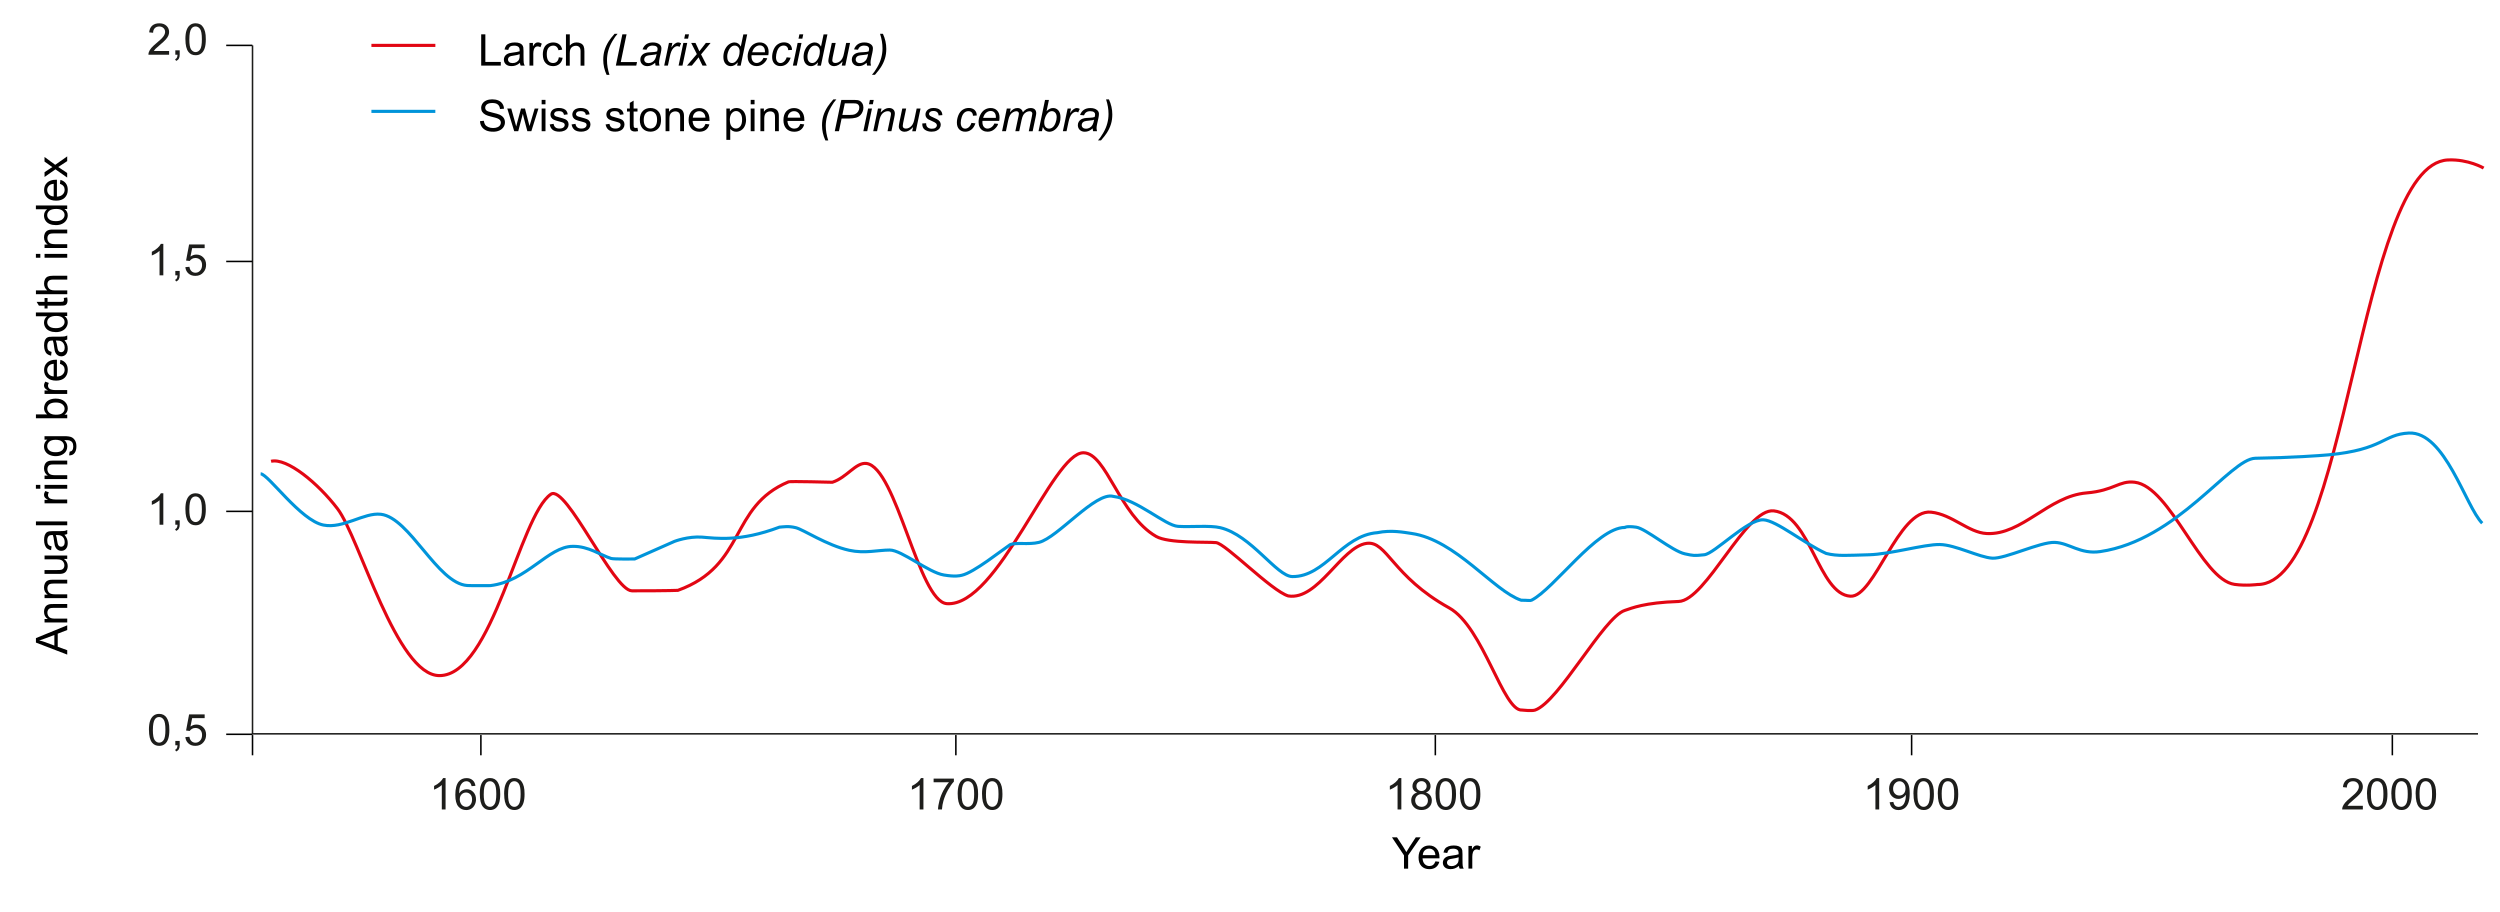 <?xml version="1.0" encoding="UTF-8"?>
<svg xmlns="http://www.w3.org/2000/svg" id="a" viewBox="0 0 800.25 291.87">
  <path d="m86.77,147.66c5.1-1.2,15.04,7.01,21.27,15.19,7.08,9.3,18.88,53.41,32.62,53.41,17.03,0,25.61-51.24,35.68-58.06,4.88-3.3,19.99,30.89,25.94,30.92,4.72.02,9.91-.04,12.06-.08.4,0,2.65-.07,2.65-.07,22.03-7.92,16.29-26.78,35.44-34.74.56-.23,14.01.14,14.01.14,4.64-1.51,7.54-6.43,10.89-6.02,9.61,1.17,16.71,44.25,25.76,44.88,16.41,1.14,33.8-48.46,43.75-48.3,7.36.12,11.48,20.01,23.24,26.78,3.93,2.26,16.1,1.7,19.17,1.98s17.67,15.4,23.12,17.07c9.57,1.5,16.96-15.68,25.07-16.83,6.53-.92,8.15,10.52,26.45,20.66,10.91,6.04,17.27,33.21,23.34,32.7,0,0,3.16.35,4.16,0,7.65-2.66,21.89-29.66,28.69-31.89,2.29-.75,6.26-2.51,17.23-2.87,8.85-.29,21.57-30.01,30.49-29,11.79,1.33,14.31,26.71,24.52,27.31,7.73.45,15.28-27.97,25.8-26.9,6.75.69,11.95,6.54,17.81,6.84,11.33.58,19.77-11.98,31.99-13,8.79-.73,10.4-4.02,15.39-3.42,11.52,1.38,21.29,31.22,31.99,32.7,3.74.52,7.29.04,7.29.04,28.83.11,32.4-134.64,61-135.9,6.52-.29,11.42,2.6,11.42,2.6" style="fill:none; stroke:#e20613; stroke-miterlimit:10;"></path>
  <path d="m83.43,151.66c2.5.17,12.77,14.96,20.1,16.41,6.38,1.26,12.97-4.09,18.39-3.45,9.25,1.09,18.08,22.13,27.64,22.8,1.29.09,7.44.03,7.44.03,11.7-1.41,18.5-12.56,26.37-12.56,5-.08,8.87,2.8,12.23,3.87.85.27,7.55.17,7.55.17l12.76-5.64s4.36-1.68,8.83-1.35c4.47.34,12.01,1.6,24.77-3.2,1.38-.08,2.76-.42,5.21.17s9.92,5.66,17.12,7.24c5,1.09,9.14-.08,12.97-.08s12.39,7.19,17.33,7.99c3.62.59,4.9.27,5.74.08,3.83-.84,12.76-7.99,15.42-9.76,1.81-.84,5.94.04,9.25-.76,5.95-1.43,18.18-16.32,23.82-14.72,7.66.93,16.59,9.34,20.73,9.59,4.15.25,10.24-.36,13.5.42,9.89,2.36,18.07,15.59,23.07,15.65,10.46.13,15.95-13.21,27.22-14.05,4.47-.93,8.53-.1,10.95.25,14.14,2.03,26.26,18.42,35.09,21.37,2.02,0,2.9.2,3.3,0,7.34-3.7,20.84-23.22,29.88-23.3,0,0,.53-.5,3.62-.08s11.55,7.67,15.63,8.54c2.76.59,2.87.63,6.17.29s13.82-11.44,18.93-11.19c4.19.21,13.18,7.66,20.1,10.77,3.72.93,6.91.59,13.72.42,6.8-.17,17.65-3.37,22.65-3.28,5,.08,12.65,4.12,16.8,4.37,4.15.25,15.31-5.22,19.99-5.05s8.16,3.88,14.57,2.94c24.77-3.62,41.56-29.75,49.65-29.87,11.27-.17,20.92-.86,23.39-1.09,17.76-1.68,17.42-6.56,25.73-6.98,11.59-.59,18.18,23.56,23.5,28.86" style="fill:none; stroke:#0094da; stroke-miterlimit:10;"></path>
  <polyline points="80.83 14.53 80.83 234.9 793.21 234.9" style="fill:none; stroke:#1d1d1b; stroke-miterlimit:10; stroke-width:.5px;"></polyline>
  <g>
    <path d="m142.65,259.12h-1.23v-7.84c-.3.28-.68.57-1.17.85s-.91.49-1.3.64v-1.19c.69-.32,1.29-.72,1.8-1.18s.88-.91,1.09-1.34h.79v10.06h.02Z" style="fill:#1d1d1b;"></path>
    <path d="m152.18,251.55l-1.22.1c-.11-.48-.26-.83-.46-1.05-.33-.35-.74-.53-1.23-.53-.39,0-.74.11-1.03.33-.39.28-.69.7-.92,1.24s-.34,1.31-.35,2.32c.3-.45.66-.79,1.09-1s.88-.33,1.35-.33c.82,0,1.52.3,2.1.91.58.6.86,1.38.86,2.34,0,.63-.14,1.21-.41,1.75-.27.54-.64.95-1.12,1.24s-1.01.43-1.61.43c-1.03,0-1.86-.38-2.51-1.13s-.97-2-.97-3.73c0-1.94.36-3.34,1.07-4.22.62-.77,1.47-1.15,2.52-1.15.79,0,1.43.22,1.94.66s.81,1.05.91,1.83h-.01Zm-5.02,4.31c0,.42.09.83.27,1.22s.43.68.76.89c.32.2.66.3,1.02.3.52,0,.97-.21,1.34-.63s.56-.99.56-1.71-.18-1.24-.55-1.64c-.37-.4-.83-.6-1.39-.6s-1.03.2-1.42.6c-.39.4-.58.92-.58,1.57h0Z" style="fill:#1d1d1b;"></path>
    <path d="m153.58,254.17c0-1.18.12-2.14.37-2.86.24-.72.61-1.28,1.09-1.67s1.09-.59,1.81-.59c.54,0,1.01.11,1.42.32.41.22.74.53,1,.94s.47.9.62,1.49c.15.58.23,1.38.23,2.37,0,1.18-.12,2.12-.36,2.85-.24.72-.6,1.28-1.08,1.68-.48.39-1.09.59-1.82.59-.97,0-1.73-.35-2.28-1.04-.66-.83-.99-2.19-.99-4.07h0Zm1.26,0c0,1.65.19,2.74.58,3.28s.86.82,1.43.82,1.04-.27,1.43-.82.58-1.64.58-3.28-.19-2.75-.58-3.29-.86-.81-1.44-.81-1.02.24-1.35.72c-.42.61-.64,1.74-.64,3.38h0Z" style="fill:#1d1d1b;"></path>
    <path d="m161.37,254.17c0-1.18.12-2.14.37-2.86.24-.72.61-1.28,1.09-1.67s1.09-.59,1.81-.59c.54,0,1.01.11,1.42.32.41.22.74.53,1,.94s.47.9.62,1.49c.15.58.23,1.38.23,2.37,0,1.18-.12,2.12-.36,2.85-.24.72-.6,1.28-1.08,1.68-.48.39-1.09.59-1.82.59-.97,0-1.73-.35-2.28-1.04-.66-.83-.99-2.19-.99-4.07h0Zm1.26,0c0,1.65.19,2.74.58,3.28s.86.82,1.43.82,1.04-.27,1.43-.82.58-1.64.58-3.28-.19-2.75-.58-3.29-.86-.81-1.44-.81-1.02.24-1.35.72c-.42.61-.64,1.74-.64,3.38h0Z" style="fill:#1d1d1b;"></path>
  </g>
  <g>
    <path d="m295.61,259.12h-1.23v-7.84c-.3.28-.68.57-1.17.85s-.91.49-1.3.64v-1.19c.69-.32,1.29-.72,1.8-1.18s.88-.91,1.09-1.34h.79v10.06h.02Z" style="fill:#1d1d1b;"></path>
    <path d="m298.85,250.41v-1.18h6.49v.96c-.64.68-1.27,1.58-1.9,2.71s-1.11,2.28-1.45,3.47c-.25.84-.4,1.76-.47,2.75h-1.26c.01-.79.17-1.74.46-2.86s.72-2.19,1.27-3.23,1.14-1.91,1.77-2.62h-4.91,0Z" style="fill:#1d1d1b;"></path>
    <path d="m306.55,254.17c0-1.18.12-2.14.37-2.86.24-.72.61-1.28,1.09-1.67s1.09-.59,1.81-.59c.54,0,1.01.11,1.42.32.41.22.74.53,1,.94s.47.9.62,1.49c.15.58.23,1.38.23,2.37,0,1.18-.12,2.12-.36,2.85-.24.72-.6,1.28-1.08,1.68-.48.39-1.09.59-1.82.59-.97,0-1.73-.35-2.28-1.04-.66-.83-.99-2.19-.99-4.07h-.01Zm1.26,0c0,1.65.19,2.74.58,3.28.39.54.86.82,1.43.82s1.04-.27,1.43-.82.58-1.64.58-3.28-.19-2.75-.58-3.29-.86-.81-1.44-.81-1.02.24-1.35.72c-.42.61-.64,1.74-.64,3.38h0Z" style="fill:#1d1d1b;"></path>
    <path d="m314.34,254.17c0-1.18.12-2.14.37-2.86.24-.72.61-1.28,1.09-1.67s1.09-.59,1.81-.59c.54,0,1.01.11,1.42.32.41.22.74.53,1,.94s.47.9.62,1.49c.15.58.23,1.38.23,2.37,0,1.18-.12,2.12-.36,2.85-.24.72-.6,1.28-1.08,1.68-.48.39-1.09.59-1.82.59-.97,0-1.73-.35-2.28-1.04-.66-.83-.99-2.19-.99-4.07h-.01Zm1.26,0c0,1.65.19,2.74.58,3.28.39.54.86.82,1.43.82s1.04-.27,1.43-.82.58-1.64.58-3.28-.19-2.75-.58-3.29-.86-.81-1.44-.81-1.02.24-1.35.72c-.42.61-.64,1.74-.64,3.38h0Z" style="fill:#1d1d1b;"></path>
  </g>
  <g>
    <path d="m448.59,259.12h-1.23v-7.84c-.3.28-.68.57-1.17.85-.48.28-.91.49-1.3.64v-1.19c.69-.32,1.29-.72,1.8-1.18s.88-.91,1.09-1.34h.79v10.06h.02Z" style="fill:#1d1d1b;"></path>
    <path d="m453.63,253.68c-.51-.19-.89-.45-1.13-.8s-.37-.76-.37-1.24c0-.73.26-1.34.79-1.84s1.22-.75,2.09-.75,1.58.25,2.11.76.8,1.13.8,1.86c0,.46-.12.87-.37,1.21-.24.34-.61.61-1.11.8.62.2,1.08.52,1.41.97.32.45.48.98.48,1.6,0,.86-.3,1.58-.91,2.16s-1.4.88-2.39.88-1.79-.29-2.39-.88c-.61-.59-.91-1.32-.91-2.19,0-.65.17-1.2.5-1.64s.8-.74,1.41-.9h0Zm-.64,2.54c0,.35.08.69.25,1.02s.41.58.74.76c.33.18.68.27,1.06.27.59,0,1.07-.19,1.46-.57s.57-.86.57-1.44-.2-1.08-.59-1.47c-.39-.39-.89-.58-1.48-.58s-1.06.19-1.44.57-.57.86-.57,1.44h0Zm.4-4.63c0,.47.15.86.46,1.16s.7.45,1.19.45.86-.15,1.17-.45c.3-.3.46-.67.46-1.1s-.16-.83-.47-1.14-.7-.46-1.17-.46-.86.15-1.17.45-.46.66-.46,1.08h0Z" style="fill:#1d1d1b;"></path>
    <path d="m459.52,254.17c0-1.18.12-2.14.37-2.86.24-.72.61-1.28,1.09-1.67s1.09-.59,1.82-.59c.54,0,1.01.11,1.42.32.41.22.74.53,1,.94s.47.9.62,1.49c.15.58.23,1.38.23,2.37,0,1.18-.12,2.12-.36,2.85-.24.72-.6,1.28-1.08,1.68-.48.39-1.09.59-1.82.59-.97,0-1.72-.35-2.28-1.04-.66-.83-.99-2.19-.99-4.07h-.02Zm1.26,0c0,1.65.19,2.74.58,3.28.38.54.86.82,1.42.82s1.04-.27,1.42-.82c.39-.55.58-1.64.58-3.28s-.19-2.75-.58-3.29c-.38-.54-.86-.81-1.44-.81s-1.02.24-1.35.72c-.42.61-.64,1.74-.64,3.38h.01Z" style="fill:#1d1d1b;"></path>
    <path d="m467.31,254.17c0-1.18.12-2.14.37-2.86.24-.72.61-1.28,1.09-1.67s1.09-.59,1.82-.59c.54,0,1.01.11,1.42.32.41.22.74.53,1,.94s.47.9.62,1.49c.15.58.23,1.38.23,2.37,0,1.18-.12,2.12-.36,2.85-.24.72-.6,1.28-1.08,1.68-.48.39-1.09.59-1.82.59-.97,0-1.72-.35-2.28-1.04-.66-.83-.99-2.19-.99-4.07h-.02Zm1.26,0c0,1.65.19,2.74.58,3.28.38.54.86.82,1.42.82s1.04-.27,1.42-.82c.39-.55.58-1.64.58-3.28s-.19-2.75-.58-3.29c-.38-.54-.86-.81-1.44-.81s-1.02.24-1.35.72c-.42.61-.64,1.74-.64,3.38h.01Z" style="fill:#1d1d1b;"></path>
  </g>
  <g>
    <path d="m601.55,259.12h-1.23v-7.84c-.3.28-.68.57-1.17.85-.48.28-.91.49-1.3.64v-1.19c.69-.32,1.29-.72,1.8-1.18s.88-.91,1.09-1.34h.79v10.06h.02Z" style="fill:#1d1d1b;"></path>
    <path d="m604.89,256.8l1.18-.11c.1.56.29.96.57,1.21s.64.38,1.09.38c.38,0,.71-.09.99-.26.29-.17.52-.4.7-.69s.33-.68.46-1.17.18-.99.18-1.5v-.25c-.25.39-.58.71-1.01.95-.43.24-.89.37-1.38.37-.83,0-1.53-.3-2.11-.9s-.86-1.39-.86-2.38.3-1.83.9-2.45c.6-.62,1.35-.93,2.25-.93.65,0,1.25.18,1.79.53s.95.85,1.23,1.5c.28.65.42,1.59.42,2.82s-.14,2.3-.42,3.06c-.28.76-.69,1.34-1.24,1.73-.55.4-1.19.59-1.93.59-.78,0-1.42-.22-1.92-.65s-.79-1.05-.9-1.83v-.02Zm5.05-4.42c0-.71-.19-1.27-.56-1.68-.38-.42-.83-.62-1.36-.62s-1.02.22-1.43.67-.61,1.03-.61,1.74c0,.64.19,1.16.58,1.56.38.4.86.6,1.42.6s1.04-.2,1.41-.6c.37-.4.55-.95.55-1.66h0Z" style="fill:#1d1d1b;"></path>
    <path d="m612.49,254.17c0-1.18.12-2.14.37-2.86.24-.72.61-1.28,1.09-1.67.48-.39,1.09-.59,1.82-.59.54,0,1.01.11,1.42.32.41.22.74.53,1,.94s.47.9.62,1.49c.15.58.23,1.38.23,2.37,0,1.18-.12,2.12-.36,2.85-.24.72-.6,1.28-1.08,1.68-.48.39-1.09.59-1.82.59-.97,0-1.72-.35-2.28-1.04-.66-.83-.99-2.19-.99-4.07h-.02Zm1.26,0c0,1.65.19,2.74.58,3.28.38.54.86.82,1.42.82s1.04-.27,1.42-.82c.39-.55.58-1.64.58-3.28s-.19-2.75-.58-3.29c-.38-.54-.86-.81-1.44-.81s-1.02.24-1.35.72c-.42.61-.64,1.74-.64,3.38h.01Z" style="fill:#1d1d1b;"></path>
    <path d="m620.28,254.17c0-1.18.12-2.14.37-2.86.24-.72.61-1.28,1.09-1.67.48-.39,1.09-.59,1.82-.59.54,0,1.01.11,1.42.32.41.22.74.53,1,.94s.47.9.62,1.49c.15.58.23,1.38.23,2.37,0,1.18-.12,2.12-.36,2.85-.24.72-.6,1.28-1.08,1.68-.48.39-1.09.59-1.82.59-.97,0-1.72-.35-2.28-1.04-.66-.83-.99-2.19-.99-4.07h-.02Zm1.26,0c0,1.65.19,2.74.58,3.28.38.54.86.82,1.42.82s1.04-.27,1.42-.82c.39-.55.58-1.64.58-3.28s-.19-2.75-.58-3.29c-.38-.54-.86-.81-1.44-.81s-1.02.24-1.35.72c-.42.61-.64,1.74-.64,3.38h.01Z" style="fill:#1d1d1b;"></path>
  </g>
  <g>
    <path d="m756.35,257.93v1.18h-6.62c0-.3.04-.58.14-.85.17-.45.44-.9.81-1.33.37-.44.91-.94,1.61-1.52,1.09-.89,1.83-1.6,2.21-2.12.38-.52.57-1.01.57-1.48s-.17-.9-.52-1.23c-.35-.34-.8-.5-1.36-.5-.59,0-1.07.18-1.42.53s-.54.85-.54,1.48l-1.26-.13c.09-.94.41-1.66.98-2.16s1.32-.74,2.28-.74,1.72.27,2.28.8.84,1.19.84,1.98c0,.4-.08.79-.25,1.18s-.44.79-.82,1.22c-.38.43-1.01,1.02-1.9,1.76-.74.62-1.21,1.04-1.42,1.26-.21.22-.38.44-.52.67h4.92-.01Z" style="fill:#1d1d1b;"></path>
    <path d="m757.67,254.17c0-1.18.12-2.14.37-2.86.24-.72.61-1.28,1.09-1.67.48-.39,1.09-.59,1.82-.59.54,0,1.01.11,1.42.32.41.22.74.53,1,.94s.47.9.62,1.49c.15.58.23,1.38.23,2.37,0,1.18-.12,2.12-.36,2.85-.24.72-.6,1.28-1.08,1.68-.48.39-1.09.59-1.82.59-.97,0-1.72-.35-2.28-1.04-.66-.83-.99-2.19-.99-4.07h-.02Zm1.26,0c0,1.65.19,2.74.58,3.28.38.54.86.82,1.42.82s1.04-.27,1.42-.82c.39-.55.58-1.64.58-3.28s-.19-2.75-.58-3.29c-.38-.54-.86-.81-1.44-.81s-1.02.24-1.35.72c-.42.61-.64,1.74-.64,3.38h.01Z" style="fill:#1d1d1b;"></path>
    <path d="m765.46,254.17c0-1.18.12-2.14.37-2.86.24-.72.61-1.28,1.09-1.67.48-.39,1.09-.59,1.82-.59.54,0,1.01.11,1.42.32.41.22.74.53,1,.94s.47.9.62,1.49c.15.58.23,1.38.23,2.37,0,1.18-.12,2.12-.36,2.85-.24.72-.6,1.28-1.08,1.68-.48.39-1.09.59-1.82.59-.97,0-1.72-.35-2.28-1.04-.66-.83-.99-2.19-.99-4.07h-.02Zm1.26,0c0,1.65.19,2.74.58,3.28.38.54.86.82,1.42.82s1.04-.27,1.42-.82c.39-.55.58-1.64.58-3.28s-.19-2.75-.58-3.29c-.38-.54-.86-.81-1.44-.81s-1.02.24-1.35.72c-.42.61-.64,1.74-.64,3.38h.01Z" style="fill:#1d1d1b;"></path>
    <path d="m773.24,254.17c0-1.18.12-2.14.37-2.86.24-.72.61-1.28,1.09-1.67.48-.39,1.09-.59,1.82-.59.54,0,1.01.11,1.42.32.41.22.74.53,1,.94s.47.9.62,1.49c.15.58.23,1.38.23,2.37,0,1.18-.12,2.12-.36,2.85-.24.72-.6,1.28-1.08,1.68-.48.39-1.09.59-1.82.59-.97,0-1.72-.35-2.28-1.04-.66-.83-.99-2.19-.99-4.07h-.02Zm1.26,0c0,1.65.19,2.74.58,3.28.38.54.86.82,1.42.82s1.04-.27,1.42-.82c.39-.55.58-1.64.58-3.28s-.19-2.75-.58-3.29c-.38-.54-.86-.81-1.44-.81s-1.02.24-1.35.72c-.42.61-.64,1.74-.64,3.38h.01Z" style="fill:#1d1d1b;"></path>
  </g>
  <path d="m118.89,35.65c53.65,0-33.18,0,20.46,0" style="fill:none; stroke:#0094da; stroke-miterlimit:10;"></path>
  <line x1="118.89" y1="14.53" x2="139.36" y2="14.53" style="fill:none; stroke:#e20613; stroke-miterlimit:10;"></line>
  <g>
    <path d="m54.13,16.33v1.18h-6.62c0-.3.04-.58.14-.85.17-.45.44-.9.81-1.33s.91-.94,1.61-1.52c1.09-.89,1.83-1.6,2.21-2.12s.57-1.02.57-1.48c0-.49-.17-.9-.52-1.23s-.8-.5-1.36-.5c-.59,0-1.07.18-1.42.53s-.54.85-.54,1.48l-1.26-.13c.09-.94.41-1.66.98-2.16s1.32-.74,2.28-.74,1.72.27,2.28.8c.56.53.84,1.19.84,1.98,0,.4-.08.8-.25,1.18s-.44.8-.82,1.22-1.01,1.02-1.9,1.76c-.74.62-1.21,1.04-1.42,1.26s-.38.44-.52.67h4.92,0Z" style="fill:#1d1d1b;"></path>
    <path d="m56.12,17.52v-1.4h1.4v1.4c0,.52-.09.93-.27,1.25s-.47.56-.87.73l-.34-.53c.26-.11.45-.28.57-.5s.19-.54.21-.95c0,0-.7,0-.7,0Z" style="fill:#1d1d1b;"></path>
    <path d="m59.34,12.57c0-1.19.12-2.14.37-2.86s.61-1.28,1.09-1.67,1.09-.59,1.81-.59c.54,0,1.01.11,1.42.32.41.21.74.53,1,.94s.47.9.62,1.49.23,1.38.23,2.37c0,1.18-.12,2.12-.36,2.85-.24.73-.6,1.28-1.08,1.67s-1.09.59-1.82.59c-.97,0-1.73-.35-2.28-1.04-.66-.83-.99-2.19-.99-4.07h-.01Zm1.26,0c0,1.65.19,2.74.58,3.28s.86.82,1.43.82,1.04-.27,1.43-.82.58-1.64.58-3.28-.19-2.75-.58-3.29-.86-.81-1.44-.81-1.02.24-1.35.72c-.42.61-.64,1.74-.64,3.38h-.01Z" style="fill:#1d1d1b;"></path>
  </g>
  <g>
    <path d="m52.3,88.13h-1.23v-7.84c-.3.28-.68.56-1.17.85s-.91.49-1.3.64v-1.19c.69-.32,1.29-.72,1.8-1.18s.88-.91,1.09-1.34h.79v10.06h.02Z" style="fill:#1d1d1b;"></path>
    <path d="m56.12,88.13v-1.4h1.4v1.4c0,.52-.09.93-.27,1.25s-.47.56-.87.73l-.34-.53c.26-.11.45-.28.57-.5s.19-.54.21-.95c0,0-.7,0-.7,0Z" style="fill:#1d1d1b;"></path>
    <path d="m59.34,85.51l1.29-.11c.1.63.32,1.1.67,1.42s.77.48,1.26.48c.59,0,1.09-.22,1.5-.67.41-.45.62-1.04.62-1.78s-.2-1.26-.59-1.66-.91-.61-1.55-.61c-.4,0-.75.09-1.07.27s-.57.41-.75.7l-1.16-.15.97-5.15h4.98v1.18h-4l-.54,2.69c.6-.42,1.23-.63,1.89-.63.88,0,1.61.3,2.21.91s.9,1.39.9,2.34-.26,1.69-.79,2.35c-.64.81-1.52,1.22-2.63,1.22-.91,0-1.66-.26-2.23-.77s-.91-1.19-.99-2.03h0Z" style="fill:#1d1d1b;"></path>
  </g>
  <g>
    <path d="m52.3,167.96h-1.23v-7.84c-.3.28-.68.57-1.17.85s-.91.49-1.3.64v-1.19c.69-.32,1.29-.72,1.8-1.18s.88-.91,1.09-1.34h.79v10.06h.02Z" style="fill:#1d1d1b;"></path>
    <path d="m56.12,167.96v-1.4h1.4v1.4c0,.51-.09.93-.27,1.25s-.47.56-.87.73l-.34-.53c.26-.11.45-.28.57-.5s.19-.54.21-.95h-.7Z" style="fill:#1d1d1b;"></path>
    <path d="m59.34,163.02c0-1.18.12-2.14.37-2.86.24-.72.61-1.28,1.09-1.67s1.09-.59,1.81-.59c.54,0,1.01.11,1.42.32.41.22.74.53,1,.94s.47.9.62,1.49c.15.58.23,1.38.23,2.37,0,1.18-.12,2.12-.36,2.85-.24.72-.6,1.28-1.08,1.68-.48.39-1.09.59-1.82.59-.97,0-1.73-.35-2.28-1.04-.66-.83-.99-2.19-.99-4.07h-.01Zm1.26-.01c0,1.65.19,2.74.58,3.28.39.54.86.82,1.43.82s1.04-.27,1.43-.82.58-1.64.58-3.28-.19-2.75-.58-3.29-.86-.81-1.44-.81-1.02.24-1.35.72c-.42.61-.64,1.74-.64,3.38h-.01Z" style="fill:#1d1d1b;"></path>
  </g>
  <g>
    <path d="m47.67,233.63c0-1.18.12-2.14.37-2.86.24-.72.61-1.28,1.09-1.67s1.09-.59,1.81-.59c.54,0,1.01.11,1.42.32.41.22.74.53,1,.94s.47.9.62,1.49c.15.58.23,1.38.23,2.37,0,1.18-.12,2.12-.36,2.85-.24.72-.6,1.28-1.08,1.68-.48.39-1.09.59-1.82.59-.97,0-1.73-.35-2.28-1.04-.66-.83-.99-2.19-.99-4.07h0Zm1.26-.01c0,1.65.19,2.74.58,3.28.39.54.86.82,1.43.82s1.04-.27,1.43-.82.58-1.64.58-3.28-.19-2.75-.58-3.29-.86-.81-1.44-.81-1.02.24-1.35.72c-.42.61-.64,1.74-.64,3.38h-.01Z" style="fill:#1d1d1b;"></path>
    <path d="m56.12,238.57v-1.4h1.4v1.4c0,.51-.09.93-.27,1.25s-.47.56-.87.73l-.34-.53c.26-.11.45-.28.57-.5s.19-.54.21-.95h-.7Z" style="fill:#1d1d1b;"></path>
    <path d="m59.34,235.95l1.29-.11c.1.63.32,1.1.67,1.42.35.32.77.48,1.26.48.59,0,1.09-.22,1.5-.67.41-.45.62-1.04.62-1.78s-.2-1.26-.59-1.66-.91-.61-1.55-.61c-.4,0-.75.09-1.07.27-.32.18-.57.41-.75.7l-1.16-.15.97-5.15h4.98v1.18h-4l-.54,2.69c.6-.42,1.23-.63,1.89-.63.88,0,1.61.3,2.21.91s.9,1.39.9,2.34-.26,1.69-.79,2.35c-.64.81-1.52,1.22-2.63,1.22-.91,0-1.66-.25-2.23-.77s-.91-1.19-.99-2.03h0Z" style="fill:#1d1d1b;"></path>
  </g>
  <line x1="80.78" y1="14.53" x2="72.41" y2="14.53" style="fill:none; stroke:#000; stroke-width:.5px;"></line>
  <line x1="80.78" y1="83.69" x2="72.41" y2="83.69" style="fill:none; stroke:#000; stroke-width:.5px;"></line>
  <line x1="80.78" y1="163.69" x2="72.41" y2="163.69" style="fill:none; stroke:#000; stroke-width:.5px;"></line>
  <line x1="80.78" y1="235.05" x2="72.41" y2="235.05" style="fill:none; stroke:#000; stroke-width:.5px;"></line>
  <line x1="153.93" y1="235.29" x2="153.93" y2="241.77" style="fill:none; stroke:#000; stroke-width:.5px;"></line>
  <line x1="80.83" y1="235.29" x2="80.83" y2="241.77" style="fill:none; stroke:#000; stroke-width:.5px;"></line>
  <line x1="305.97" y1="235.29" x2="305.97" y2="241.77" style="fill:none; stroke:#000; stroke-width:.5px;"></line>
  <line x1="459.45" y1="235.29" x2="459.45" y2="241.77" style="fill:none; stroke:#000; stroke-width:.5px;"></line>
  <line x1="611.91" y1="235.29" x2="611.91" y2="241.77" style="fill:none; stroke:#000; stroke-width:.5px;"></line>
  <line x1="765.79" y1="235.29" x2="765.79" y2="241.77" style="fill:none; stroke:#000; stroke-width:.5px;"></line>
  <g>
    <path d="m154.03,21v-10.02h1.33v8.84h4.94v1.18h-6.26Z"></path>
    <path d="m166.45,20.1c-.46.39-.89.66-1.32.82s-.87.24-1.36.24c-.8,0-1.41-.19-1.84-.58s-.64-.89-.64-1.49c0-.36.08-.68.24-.97s.37-.53.64-.71.56-.31.89-.4c.24-.06.61-.13,1.09-.18.99-.12,1.73-.26,2.19-.42,0-.17,0-.28,0-.32,0-.5-.12-.85-.35-1.06-.31-.28-.78-.42-1.4-.42-.58,0-1.01.1-1.28.3s-.48.56-.61,1.08l-1.2-.16c.11-.52.29-.93.54-1.25s.61-.56,1.09-.73,1.02-.26,1.65-.26,1.12.07,1.51.22.67.33.85.55.31.5.38.84c.04.21.06.59.06,1.13v1.64c0,1.14.03,1.87.08,2.17s.16.59.31.87h-1.29c-.13-.26-.21-.55-.25-.9Zm-.1-2.75c-.45.18-1.12.34-2.01.46-.51.07-.86.15-1.07.25s-.37.22-.49.4-.17.37-.17.58c0,.33.12.6.37.82s.61.33,1.09.33.9-.1,1.26-.31.64-.49.81-.85c.13-.28.2-.69.2-1.23v-.45Z"></path>
    <path d="m169.48,21v-7.26h1.11v1.1c.28-.52.54-.85.78-1.02s.5-.25.79-.25c.41,0,.84.13,1.26.4l-.42,1.14c-.3-.18-.6-.27-.9-.27-.27,0-.51.08-.72.24s-.37.39-.46.67c-.14.44-.21.92-.21,1.44v3.8h-1.23Z"></path>
    <path d="m178.89,18.34l1.21.16c-.13.83-.47,1.49-1.02,1.96s-1.21.71-2.01.71c-.99,0-1.79-.32-2.4-.97s-.91-1.58-.91-2.79c0-.78.13-1.47.39-2.06s.66-1.03,1.19-1.32,1.11-.44,1.73-.44c.79,0,1.43.2,1.93.6s.82.96.96,1.7l-1.2.18c-.11-.49-.32-.85-.6-1.1s-.64-.37-1.05-.37c-.62,0-1.12.22-1.51.67s-.58,1.15-.58,2.11.19,1.68.56,2.13.86.66,1.46.66c.48,0,.89-.15,1.21-.44s.53-.75.62-1.37Z"></path>
    <path d="m181.16,21v-10.02h1.23v3.6c.57-.67,1.3-1,2.17-1,.54,0,1,.11,1.4.32s.68.5.85.88.26.92.26,1.63v4.6h-1.23v-4.6c0-.62-.13-1.06-.4-1.34s-.64-.42-1.13-.42c-.36,0-.71.09-1.03.28s-.55.45-.69.77-.21.77-.21,1.34v3.97h-1.23Z"></path>
    <path d="m194.17,23.95c-.72-1.57-1.07-3.18-1.07-4.83,0-1.1.14-2.13.43-3.08s.73-1.89,1.32-2.82c.39-.62,1.02-1.42,1.88-2.41h.96c-.53.57-1.1,1.37-1.69,2.41s-1.03,2.05-1.3,3.05-.4,2-.4,3.01c0,1.5.26,3.06.79,4.68h-.92Z"></path>
    <path d="m197.13,21l2.09-10.02h1.34l-1.85,8.89h5.2l-.24,1.13h-6.54Z"></path>
    <path d="m209.72,20.1c-.43.37-.84.64-1.24.81s-.82.26-1.27.26c-.67,0-1.21-.2-1.62-.59s-.62-.9-.62-1.51c0-.41.09-.76.28-1.08s.43-.56.73-.75.68-.32,1.12-.41c.28-.05.81-.1,1.58-.13s1.33-.11,1.67-.25c.1-.34.14-.62.14-.84,0-.29-.1-.51-.31-.68-.29-.23-.71-.34-1.26-.34-.52,0-.94.12-1.27.35s-.57.56-.72.98l-1.25-.11c.26-.72.66-1.27,1.21-1.65s1.25-.57,2.1-.57c.9,0,1.61.21,2.13.64.4.32.6.73.6,1.24,0,.39-.06.84-.17,1.35l-.4,1.8c-.13.57-.19,1.04-.19,1.4,0,.23.05.56.15.98h-1.25c-.07-.24-.12-.54-.14-.9Zm.46-2.78c-.17.07-.36.12-.56.16s-.53.08-.99.12c-.72.06-1.23.14-1.52.24s-.52.25-.67.47-.23.45-.23.71c0,.35.12.63.36.85s.58.33,1.02.33c.41,0,.8-.11,1.18-.32s.68-.52.9-.91.39-.94.51-1.65Z"></path>
    <path d="m212.61,21l1.52-7.26h1.09l-.31,1.48c.37-.56.74-.98,1.1-1.24s.72-.4,1.1-.4c.25,0,.55.09.91.27l-.51,1.15c-.21-.15-.45-.23-.7-.23-.43,0-.88.24-1.33.72s-.81,1.35-1.07,2.6l-.62,2.91h-1.18Z"></path>
    <path d="m217.22,21l1.52-7.26h1.24l-1.52,7.26h-1.24Zm1.8-8.62l.29-1.4h1.23l-.29,1.4h-1.23Z"></path>
    <path d="m219.9,21l3.16-3.68-1.81-3.58h1.37l.62,1.29c.23.48.43.95.62,1.39l2.09-2.68h1.51l-3.05,3.67,1.83,3.59h-1.37l-.72-1.48c-.16-.31-.33-.7-.53-1.17l-2.16,2.65h-1.55Z"></path>
    <path d="m236.17,19.95c-.71.81-1.44,1.22-2.21,1.22-.69,0-1.26-.25-1.72-.76-.46-.51-.69-1.25-.69-2.21,0-.88.18-1.69.54-2.42.36-.73.82-1.28,1.36-1.64.54-.36,1.09-.55,1.64-.55.9,0,1.58.44,2.04,1.31l.82-3.9h1.23l-2.09,10.02h-1.14l.22-1.05Zm-3.39-1.99c0,.51.05.9.15,1.2s.27.53.51.73.53.29.87.29c.56,0,1.07-.29,1.52-.88.61-.77.92-1.73.92-2.87,0-.57-.15-1.02-.45-1.35s-.68-.49-1.13-.49c-.3,0-.57.07-.81.2-.24.13-.49.36-.72.67-.24.32-.44.72-.61,1.21s-.25.92-.25,1.29Z"></path>
    <path d="m244.39,18.53l1.2.12c-.17.6-.57,1.16-1.19,1.7-.62.54-1.36.81-2.22.81-.54,0-1.03-.12-1.48-.37-.45-.25-.79-.61-1.03-1.08-.23-.47-.35-1.01-.35-1.62,0-.79.18-1.56.55-2.31.37-.75.84-1.3,1.42-1.66s1.21-.54,1.89-.54c.87,0,1.56.27,2.07.81.52.54.78,1.27.78,2.2,0,.36-.03.72-.1,1.09h-5.35c-.02.14-.03.27-.03.38,0,.68.16,1.2.47,1.56.31.36.69.54,1.15.54.42,0,.84-.14,1.25-.42s.73-.68.96-1.2Zm-3.6-1.8h4.07c0-.13,0-.22,0-.27,0-.62-.16-1.09-.46-1.43s-.71-.5-1.2-.5c-.53,0-1.01.18-1.45.55-.44.36-.76.91-.97,1.65Z"></path>
    <path d="m251.85,18.35l1.24.13c-.31.91-.75,1.58-1.32,2.02-.57.44-1.22.66-1.95.66-.79,0-1.43-.26-1.92-.77-.49-.51-.74-1.22-.74-2.14,0-.79.16-1.57.47-2.34s.76-1.35,1.35-1.75c.59-.4,1.25-.6,2.01-.6s1.4.22,1.85.66.68,1.02.68,1.75l-1.22.08c0-.46-.14-.82-.4-1.08-.26-.26-.61-.39-1.04-.39-.5,0-.93.16-1.29.47s-.65.79-.86,1.43c-.21.64-.31,1.26-.31,1.85s.14,1.08.41,1.39.61.46,1.01.46.79-.15,1.15-.46c.37-.31.65-.77.86-1.39Z"></path>
    <path d="m253.8,21l1.52-7.26h1.24l-1.52,7.26h-1.24Zm1.8-8.62l.29-1.4h1.23l-.29,1.4h-1.23Z"></path>
    <path d="m261.85,19.95c-.71.81-1.44,1.22-2.21,1.22-.69,0-1.26-.25-1.72-.76-.46-.51-.69-1.25-.69-2.21,0-.88.18-1.69.54-2.42.36-.73.82-1.28,1.36-1.64.54-.36,1.09-.55,1.64-.55.9,0,1.58.44,2.04,1.31l.82-3.9h1.23l-2.09,10.02h-1.14l.22-1.05Zm-3.39-1.99c0,.51.05.9.15,1.2s.27.53.51.73.53.29.87.29c.56,0,1.07-.29,1.52-.88.61-.77.92-1.73.92-2.87,0-.57-.15-1.02-.45-1.35s-.68-.49-1.13-.49c-.3,0-.57.07-.81.2-.24.13-.49.36-.72.67-.24.32-.44.72-.61,1.21s-.25.92-.25,1.29Z"></path>
    <path d="m269.7,19.69c-.87.98-1.76,1.48-2.67,1.48-.56,0-1.01-.16-1.36-.48-.34-.32-.52-.71-.52-1.18,0-.31.08-.83.23-1.57l.88-4.19h1.24l-.97,4.64c-.08.39-.12.69-.12.9,0,.27.08.49.25.64.17.15.41.23.74.23.35,0,.68-.08,1.01-.25.33-.17.62-.4.86-.68.24-.29.43-.63.58-1.02.1-.25.22-.69.35-1.32l.66-3.14h1.24l-1.52,7.26h-1.14l.27-1.31Z"></path>
    <path d="m277.42,20.1c-.43.37-.84.64-1.24.81s-.82.26-1.27.26c-.67,0-1.21-.2-1.62-.59s-.62-.9-.62-1.51c0-.41.09-.76.28-1.08.18-.31.43-.56.73-.75s.68-.32,1.12-.41c.28-.05.81-.1,1.58-.13.78-.03,1.33-.11,1.67-.25.1-.34.14-.62.14-.84,0-.29-.1-.51-.31-.68-.29-.23-.71-.34-1.26-.34-.52,0-.94.12-1.27.35-.33.23-.57.56-.72.98l-1.25-.11c.25-.72.66-1.27,1.21-1.65.55-.38,1.25-.57,2.1-.57.9,0,1.61.21,2.13.64.4.32.6.73.6,1.24,0,.39-.06.84-.17,1.35l-.4,1.8c-.13.57-.19,1.04-.19,1.4,0,.23.05.56.15.98h-1.25c-.07-.24-.12-.54-.14-.9Zm.46-2.78c-.17.07-.36.12-.56.16-.2.04-.53.08-.99.12-.72.06-1.23.14-1.52.24s-.52.25-.67.47-.23.45-.23.71c0,.35.12.63.36.85.24.22.58.33,1.02.33.41,0,.8-.11,1.18-.32s.68-.52.9-.91.39-.94.51-1.65Z"></path>
    <path d="m282.62,10.81c.72,1.57,1.08,3.18,1.08,4.83,0,1.11-.14,2.14-.43,3.08-.29.95-.73,1.89-1.32,2.82-.4.62-1.02,1.42-1.88,2.41h-.96c.53-.57,1.09-1.38,1.69-2.41s1.03-2.05,1.29-3.05c.27-1,.4-2,.4-3.01,0-1.5-.26-3.06-.79-4.67h.92Z"></path>
    <path d="m153.63,38.78l1.25-.11c.06.5.2.91.41,1.23s.55.58,1.01.78.97.3,1.54.3c.51,0,.95-.08,1.34-.23s.68-.36.86-.62.28-.55.28-.86-.09-.59-.27-.82-.48-.43-.9-.59c-.27-.1-.86-.27-1.78-.49s-1.57-.43-1.93-.63c-.48-.25-.83-.56-1.07-.93s-.35-.79-.35-1.25c0-.51.14-.98.43-1.42s.71-.77,1.26-1,1.16-.34,1.84-.34c.74,0,1.4.12,1.97.36s1,.59,1.31,1.06.47.99.49,1.58l-1.27.1c-.07-.63-.3-1.11-.69-1.44s-.98-.49-1.75-.49-1.39.15-1.75.44-.55.65-.55,1.06c0,.36.13.66.39.89.26.23.92.47,2,.71s1.82.46,2.22.64c.58.27,1.01.61,1.29,1.02s.42.89.42,1.43-.15,1.04-.46,1.51-.74.84-1.32,1.1-1.22.39-1.93.39c-.91,0-1.67-.13-2.28-.4s-1.09-.66-1.44-1.19-.53-1.13-.55-1.8Z"></path>
    <path d="m164.6,42l-2.22-7.26h1.27l1.16,4.19.43,1.56c.02-.08.14-.58.38-1.5l1.16-4.25h1.26l1.09,4.21.36,1.39.42-1.4,1.24-4.2h1.2l-2.27,7.26h-1.28l-1.16-4.35-.28-1.24-1.47,5.58h-1.29Z"></path>
    <path d="m173.38,33.39v-1.42h1.23v1.42h-1.23Zm0,8.61v-7.26h1.23v7.26h-1.23Z"></path>
    <path d="m175.99,39.83l1.22-.19c.07.49.26.86.57,1.12s.75.39,1.31.39.98-.12,1.26-.35.41-.5.41-.81c0-.28-.12-.5-.36-.66-.17-.11-.59-.25-1.26-.42-.9-.23-1.53-.42-1.88-.59s-.61-.4-.79-.69-.27-.62-.27-.97c0-.32.07-.62.22-.9s.35-.5.6-.69c.19-.14.45-.26.78-.36s.68-.15,1.06-.15c.57,0,1.07.08,1.5.25s.75.39.95.67.35.66.42,1.12l-1.2.16c-.05-.37-.21-.67-.48-.88s-.63-.31-1.11-.31c-.56,0-.97.09-1.21.28s-.36.41-.36.66c0,.16.05.3.15.43.1.13.26.24.47.33.12.05.49.15,1.09.31.87.23,1.48.42,1.82.57s.61.36.81.65.29.63.29,1.05-.12.8-.36,1.16-.58.64-1.04.84-.96.3-1.53.3c-.94,0-1.66-.2-2.16-.59s-.81-.97-.95-1.74Z"></path>
    <path d="m182.99,39.83l1.22-.19c.07.49.26.86.57,1.12s.75.39,1.31.39.98-.12,1.26-.35.41-.5.41-.81c0-.28-.12-.5-.36-.66-.17-.11-.59-.25-1.26-.42-.9-.23-1.53-.42-1.88-.59s-.61-.4-.79-.69-.27-.62-.27-.97c0-.32.07-.62.22-.9s.35-.5.6-.69c.19-.14.45-.26.78-.36s.68-.15,1.06-.15c.57,0,1.07.08,1.5.25s.75.39.95.67.35.66.42,1.12l-1.2.16c-.05-.37-.21-.67-.48-.88s-.63-.31-1.11-.31c-.56,0-.97.09-1.21.28s-.36.41-.36.66c0,.16.05.3.15.43.1.13.26.24.47.33.12.05.49.15,1.09.31.87.23,1.48.42,1.82.57s.61.36.81.65.29.63.29,1.05-.12.8-.36,1.16-.58.64-1.04.84-.96.3-1.53.3c-.94,0-1.66-.2-2.16-.59s-.81-.97-.95-1.74Z"></path>
    <path d="m193.88,39.83l1.22-.19c.07.49.26.86.57,1.12s.75.39,1.31.39.98-.12,1.26-.35.41-.5.41-.81c0-.28-.12-.5-.36-.66-.17-.11-.59-.25-1.26-.42-.9-.23-1.53-.42-1.88-.59s-.61-.4-.79-.69-.27-.62-.27-.97c0-.32.07-.62.22-.9s.35-.5.6-.69c.19-.14.45-.26.78-.36s.68-.15,1.06-.15c.57,0,1.07.08,1.5.25s.75.39.95.67.35.66.42,1.12l-1.2.16c-.05-.37-.21-.67-.48-.88s-.63-.31-1.11-.31c-.56,0-.97.09-1.21.28s-.36.41-.36.66c0,.16.05.3.15.43.1.13.26.24.47.33.12.05.49.15,1.09.31.87.23,1.48.42,1.82.57s.61.36.81.65.29.63.29,1.05-.12.8-.36,1.16-.58.64-1.04.84-.96.3-1.53.3c-.94,0-1.66-.2-2.16-.59s-.81-.97-.95-1.74Z"></path>
    <path d="m204.06,40.9l.18,1.09c-.35.07-.66.11-.93.11-.45,0-.79-.07-1.04-.21s-.42-.33-.52-.56-.15-.71-.15-1.45v-4.18h-.9v-.96h.9v-1.8l1.22-.74v2.54h1.24v.96h-1.24v4.25c0,.35.02.58.06.68s.11.18.21.24.24.09.42.09c.14,0,.32-.02.54-.05Z"></path>
    <path d="m204.8,38.37c0-1.34.37-2.34,1.12-2.99.62-.54,1.39-.81,2.28-.81,1,0,1.81.33,2.45.98s.95,1.56.95,2.71c0,.93-.14,1.67-.42,2.2s-.69.95-1.22,1.25-1.12.44-1.75.44c-1.02,0-1.84-.33-2.46-.98s-.94-1.59-.94-2.82Zm1.26,0c0,.93.2,1.63.61,2.09s.92.69,1.53.69,1.12-.23,1.52-.7.61-1.17.61-2.13c0-.9-.2-1.58-.61-2.04s-.92-.69-1.52-.69-1.13.23-1.53.69-.61,1.16-.61,2.08Z"></path>
    <path d="m213.05,42v-7.26h1.11v1.03c.53-.8,1.3-1.2,2.31-1.2.44,0,.84.08,1.21.24s.64.36.82.62.31.56.38.91c.05.23.07.63.07,1.2v4.46h-1.23v-4.42c0-.5-.05-.88-.14-1.12s-.27-.45-.51-.59-.53-.22-.86-.22c-.52,0-.98.17-1.36.5s-.57.96-.57,1.89v3.96h-1.23Z"></path>
    <path d="m225.8,39.66l1.27.16c-.2.74-.57,1.32-1.11,1.73s-1.24.62-2.08.62c-1.06,0-1.9-.33-2.53-.98-.62-.65-.93-1.57-.93-2.75s.31-2.17.94-2.84,1.44-1.01,2.45-1.01,1.76.33,2.38.99.92,1.59.92,2.79c0,.07,0,.18,0,.33h-5.41c.05.8.27,1.41.68,1.83s.91.64,1.52.64c.45,0,.84-.12,1.16-.36s.57-.62.76-1.13Zm-4.04-1.99h4.05c-.05-.61-.21-1.07-.46-1.37-.39-.47-.9-.71-1.52-.71-.57,0-1.04.19-1.42.57-.39.38-.6.88-.64,1.52Z"></path>
    <path d="m232.51,44.78v-10.04h1.12v.94c.26-.37.56-.65.9-.83s.74-.28,1.21-.28c.62,0,1.17.16,1.64.48s.83.77,1.07,1.35.36,1.22.36,1.91c0,.74-.13,1.41-.4,2.01-.27.59-.65,1.05-1.16,1.37-.51.32-1.04.48-1.6.48-.41,0-.78-.09-1.1-.26-.33-.17-.59-.39-.8-.66v3.53h-1.23Zm1.11-6.37c0,.93.19,1.62.57,2.07s.84.67,1.37.67,1.02-.23,1.4-.69c.39-.46.58-1.18.58-2.15s-.19-1.62-.57-2.08c-.38-.46-.83-.69-1.36-.69s-.99.25-1.39.73c-.4.49-.61,1.2-.61,2.14Z"></path>
    <path d="m240.3,33.39v-1.42h1.23v1.42h-1.23Zm0,8.61v-7.26h1.23v7.26h-1.23Z"></path>
    <path d="m243.41,42v-7.26h1.11v1.03c.53-.8,1.3-1.2,2.31-1.2.44,0,.84.08,1.21.24.37.16.64.36.82.62s.31.56.38.91c.05.23.07.63.07,1.2v4.46h-1.23v-4.42c0-.5-.05-.88-.14-1.12s-.27-.45-.51-.59c-.24-.15-.53-.22-.86-.22-.52,0-.98.17-1.36.5-.38.33-.57.96-.57,1.89v3.96h-1.23Z"></path>
    <path d="m256.16,39.66l1.27.16c-.2.74-.57,1.32-1.11,1.73s-1.24.62-2.08.62c-1.06,0-1.9-.33-2.53-.98-.62-.65-.93-1.57-.93-2.75s.31-2.17.94-2.84,1.44-1.01,2.45-1.01,1.76.33,2.38.99.92,1.59.92,2.79c0,.07,0,.18,0,.33h-5.41c.05.8.27,1.41.68,1.83s.91.64,1.52.64c.45,0,.84-.12,1.16-.36s.57-.62.76-1.13Zm-4.04-1.99h4.05c-.05-.61-.21-1.07-.46-1.37-.39-.47-.9-.71-1.52-.71-.57,0-1.04.19-1.42.57-.39.38-.6.88-.64,1.52Z"></path>
    <path d="m264.2,44.95c-.72-1.57-1.07-3.18-1.07-4.83,0-1.1.14-2.13.43-3.08.29-.95.73-1.89,1.32-2.82.39-.62,1.02-1.42,1.88-2.41h.96c-.53.57-1.1,1.37-1.69,2.41-.6,1.03-1.03,2.05-1.3,3.05s-.4,2-.4,3.01c0,1.5.26,3.06.79,4.68h-.92Z"></path>
    <path d="m267.21,42l2.1-10.02h4.18c.72,0,1.27.08,1.63.25.36.17.66.45.9.85s.36.86.36,1.36c0,.41-.08.84-.25,1.26s-.38.78-.64,1.06c-.26.28-.52.49-.78.63s-.55.25-.85.31c-.64.15-1.29.23-1.95.23h-2.51l-.85,4.07h-1.34Zm2.43-5.2h2.21c.86,0,1.49-.09,1.89-.28s.72-.47.96-.84.36-.78.36-1.2c0-.33-.06-.6-.19-.8s-.31-.36-.54-.46-.68-.15-1.34-.15h-2.57l-.78,3.73Z"></path>
    <path d="m276.36,42l1.52-7.26h1.24l-1.52,7.26h-1.24Zm1.8-8.62l.29-1.4h1.23l-.29,1.4h-1.23Z"></path>
    <path d="m279.52,42l1.52-7.26h1.12l-.27,1.26c.49-.5.94-.86,1.37-1.09s.86-.34,1.3-.34c.59,0,1.05.16,1.38.48.34.32.5.75.5,1.28,0,.27-.06.69-.18,1.27l-.92,4.4h-1.24l.96-4.6c.1-.45.14-.78.14-.99,0-.24-.08-.44-.25-.59-.17-.15-.41-.23-.72-.23-.63,0-1.2.23-1.69.68-.49.46-.86,1.24-1.09,2.34l-.7,3.38h-1.24Z"></path>
    <path d="m292.26,40.69c-.87.98-1.76,1.48-2.67,1.48-.56,0-1.01-.16-1.36-.48-.34-.32-.52-.71-.52-1.18,0-.31.08-.83.23-1.57l.88-4.19h1.24l-.97,4.64c-.08.39-.12.69-.12.9,0,.27.08.49.25.64.17.15.41.23.74.23.35,0,.68-.08,1.01-.25.33-.17.62-.4.86-.68.24-.29.43-.63.58-1.02.1-.25.22-.69.35-1.32l.66-3.14h1.24l-1.52,7.26h-1.14l.27-1.31Z"></path>
    <path d="m295.21,39.52l1.24-.08c0,.36.05.66.16.91s.31.46.61.62c.29.16.64.24,1.03.24.55,0,.96-.11,1.23-.33s.41-.48.41-.77c0-.21-.08-.42-.25-.61-.17-.19-.58-.43-1.23-.71-.65-.28-1.07-.48-1.25-.59-.31-.19-.54-.41-.69-.66s-.23-.54-.23-.87c0-.57.23-1.07.68-1.48s1.09-.62,1.91-.62c.91,0,1.61.21,2.08.63.48.42.72.98.74,1.66l-1.21.08c-.02-.44-.17-.78-.46-1.04s-.7-.38-1.24-.38c-.43,0-.76.1-1,.29s-.36.41-.36.64.1.43.31.6c.14.12.49.3,1.06.55.95.41,1.54.73,1.79.97.39.38.59.84.59,1.38,0,.36-.11.71-.33,1.06-.22.35-.56.62-1.01.83-.45.21-.99.31-1.6.31-.84,0-1.55-.21-2.14-.62s-.87-1.09-.83-2.02Z"></path>
    <path d="m310.99,39.35l1.24.13c-.31.91-.75,1.58-1.32,2.02-.57.44-1.22.66-1.95.66-.79,0-1.43-.26-1.92-.77-.49-.51-.74-1.22-.74-2.14,0-.79.16-1.57.47-2.34s.76-1.35,1.35-1.75c.59-.4,1.25-.6,2.01-.6s1.4.22,1.85.66.68,1.02.68,1.75l-1.22.08c0-.46-.14-.82-.4-1.08-.26-.26-.61-.39-1.04-.39-.5,0-.93.16-1.29.47s-.65.79-.86,1.43c-.21.64-.31,1.26-.31,1.85s.14,1.08.41,1.39.61.46,1.01.46.79-.15,1.15-.46c.37-.31.65-.77.86-1.39Z"></path>
    <path d="m318.31,39.53l1.2.12c-.17.6-.57,1.16-1.19,1.7-.62.54-1.36.81-2.22.81-.54,0-1.03-.12-1.48-.37-.45-.25-.79-.61-1.03-1.08-.23-.47-.35-1.01-.35-1.62,0-.79.18-1.56.55-2.31.37-.75.84-1.3,1.42-1.66s1.21-.54,1.89-.54c.87,0,1.56.27,2.07.81.52.54.78,1.27.78,2.2,0,.36-.03.72-.1,1.09h-5.35c-.02.14-.03.27-.03.38,0,.68.16,1.2.47,1.56.31.36.69.54,1.15.54.42,0,.84-.14,1.25-.42s.73-.68.96-1.2Zm-3.6-1.8h4.07c0-.13,0-.22,0-.27,0-.62-.16-1.09-.46-1.43s-.71-.5-1.2-.5c-.53,0-1.01.18-1.45.55-.44.36-.76.91-.97,1.65Z"></path>
    <path d="m320.76,42l1.52-7.26h1.24l-.25,1.2c.46-.52.87-.87,1.23-1.07.36-.2.76-.29,1.18-.29.45,0,.83.12,1.13.36.3.24.5.57.6,1,.37-.46.76-.8,1.17-1.02.41-.23.84-.34,1.29-.34.61,0,1.06.14,1.36.43.3.29.46.69.46,1.21,0,.22-.05.59-.16,1.11l-.98,4.68h-1.24l1-4.8c.09-.39.13-.67.13-.84,0-.24-.08-.42-.23-.56s-.36-.21-.64-.21c-.37,0-.75.11-1.13.33s-.68.52-.89.88c-.21.36-.4.92-.56,1.67l-.74,3.52h-1.24l1.03-4.9c.07-.33.11-.57.11-.71,0-.24-.07-.43-.22-.57-.15-.15-.34-.22-.58-.22-.35,0-.72.11-1.1.33-.38.22-.7.53-.94.93s-.44.97-.59,1.71l-.72,3.43h-1.24Z"></path>
    <path d="m332.43,42l2.09-10.02h1.24l-.75,3.58c.39-.36.75-.61,1.07-.76s.65-.22,1-.22c.68,0,1.25.25,1.7.76.45.51.68,1.24.68,2.21,0,.64-.09,1.23-.27,1.76s-.41.98-.68,1.34-.55.65-.83.87-.58.38-.88.49-.59.16-.87.16c-.48,0-.9-.13-1.26-.38s-.65-.64-.85-1.16l-.29,1.37h-1.09Zm1.83-2.98v.23c0,.62.14,1.09.44,1.42s.67.49,1.11.49.83-.15,1.19-.45c.36-.3.66-.78.89-1.42s.35-1.23.35-1.78c0-.61-.15-1.08-.44-1.42-.29-.34-.66-.51-1.09-.51s-.86.17-1.23.52-.69.87-.94,1.59c-.19.53-.28.98-.28,1.34Z"></path>
    <path d="m340.22,42l1.52-7.26h1.09l-.31,1.48c.37-.56.74-.98,1.1-1.24.36-.27.72-.4,1.1-.4.25,0,.55.09.91.27l-.51,1.15c-.21-.15-.45-.23-.7-.23-.43,0-.88.24-1.33.72s-.81,1.35-1.07,2.6l-.62,2.91h-1.18Z"></path>
    <path d="m349.77,41.1c-.43.37-.84.64-1.24.81s-.82.26-1.27.26c-.67,0-1.21-.2-1.62-.59s-.62-.9-.62-1.51c0-.41.09-.76.28-1.08.18-.31.43-.56.73-.75s.68-.32,1.12-.41c.28-.05.81-.1,1.58-.13.78-.03,1.33-.11,1.67-.25.1-.34.14-.62.14-.84,0-.29-.1-.51-.31-.68-.29-.23-.71-.34-1.26-.34-.52,0-.94.12-1.27.35-.33.23-.57.56-.72.98l-1.25-.11c.25-.72.66-1.27,1.21-1.65.55-.38,1.25-.57,2.1-.57.9,0,1.61.21,2.13.64.4.32.6.73.6,1.24,0,.39-.06.84-.17,1.35l-.4,1.8c-.13.57-.19,1.04-.19,1.4,0,.23.05.56.15.98h-1.25c-.07-.24-.12-.54-.14-.9Zm.46-2.78c-.17.07-.36.12-.56.16-.2.04-.53.08-.99.12-.72.06-1.23.14-1.52.24s-.52.25-.67.47-.23.45-.23.71c0,.35.12.63.36.85.24.22.58.33,1.02.33.41,0,.8-.11,1.18-.32s.68-.52.9-.91.39-.94.51-1.65Z"></path>
    <path d="m354.97,31.81c.72,1.57,1.08,3.18,1.08,4.83,0,1.11-.14,2.14-.43,3.08-.29.95-.73,1.89-1.32,2.82-.4.62-1.02,1.42-1.88,2.41h-.96c.53-.57,1.09-1.38,1.69-2.41s1.03-2.05,1.29-3.05c.27-1,.4-2,.4-3.01,0-1.5-.26-3.06-.79-4.67h.92Z"></path>
  </g>
  <g>
    <path d="m449.42,278.05v-4.25l-3.86-5.78h1.61l1.98,3.02c.36.57.7,1.13,1.02,1.7.3-.52.67-1.11,1.09-1.77l1.94-2.95h1.54l-4,5.78v4.25h-1.33Z"></path>
    <path d="m459.46,275.71l1.27.16c-.2.74-.57,1.32-1.11,1.73s-1.24.62-2.08.62c-1.06,0-1.9-.33-2.53-.98-.62-.65-.93-1.57-.93-2.75s.31-2.17.94-2.84,1.44-1.01,2.45-1.01,1.76.33,2.38.99.92,1.59.92,2.79c0,.07,0,.18,0,.33h-5.41c.05.8.27,1.41.68,1.83s.91.64,1.52.64c.45,0,.84-.12,1.16-.36s.57-.62.76-1.13Zm-4.04-1.99h4.05c-.05-.61-.21-1.07-.46-1.37-.39-.47-.9-.71-1.52-.71-.57,0-1.04.19-1.42.57-.39.38-.6.88-.64,1.52Z"></path>
    <path d="m467.02,277.15c-.46.39-.89.66-1.32.82-.42.16-.87.24-1.36.24-.8,0-1.41-.2-1.84-.58-.43-.39-.64-.89-.64-1.49,0-.36.08-.68.24-.97.16-.29.37-.53.64-.71.26-.18.56-.31.88-.4.24-.06.61-.12,1.09-.18.99-.12,1.72-.26,2.19-.42,0-.17,0-.28,0-.32,0-.5-.12-.85-.35-1.06-.31-.28-.78-.42-1.4-.42-.58,0-1.01.1-1.28.3-.28.2-.48.56-.61,1.08l-1.2-.16c.11-.51.29-.93.54-1.25.25-.32.61-.56,1.09-.73.47-.17,1.02-.26,1.65-.26s1.12.07,1.51.22.67.33.85.55c.18.22.31.5.38.84.04.21.06.59.06,1.13v1.64c0,1.14.03,1.87.08,2.17.05.3.16.59.31.87h-1.29c-.13-.25-.21-.55-.25-.9Zm-.1-2.75c-.45.18-1.12.34-2.01.46-.51.07-.86.16-1.07.25s-.37.22-.49.4c-.11.18-.17.37-.17.58,0,.33.12.6.37.82.25.22.61.33,1.09.33s.9-.1,1.26-.31c.37-.21.64-.49.81-.85.13-.28.2-.69.2-1.23v-.45Z"></path>
    <path d="m470.05,278.05v-7.26h1.11v1.1c.28-.51.54-.85.78-1.02.24-.16.5-.25.79-.25.42,0,.84.13,1.26.4l-.42,1.14c-.3-.18-.6-.27-.9-.27-.27,0-.51.08-.72.24-.21.16-.37.39-.46.67-.14.44-.21.92-.21,1.44v3.8h-1.23Z"></path>
  </g>
  <g>
    <path d="m21.52,209.54l-10.02-3.85v-1.43l10.02-4.1v1.51l-3.04,1.17v4.19l3.04,1.1v1.41Zm-4.12-2.89v-3.4l-2.78,1.05c-.84.32-1.54.56-2.08.71.64.13,1.28.31,1.91.54l2.94,1.1Z"></path>
    <path d="m21.52,199.25h-7.26v-1.11h1.03c-.8-.53-1.2-1.3-1.2-2.31,0-.44.08-.84.24-1.21s.36-.64.62-.82c.26-.18.56-.31.91-.38.23-.05.63-.07,1.2-.07h4.46v1.23h-4.42c-.5,0-.88.05-1.12.14-.25.1-.45.27-.59.51-.15.24-.22.53-.22.86,0,.52.17.98.5,1.36.33.38.96.57,1.89.57h3.96v1.23Z"></path>
    <path d="m21.52,191.47h-7.26v-1.11h1.03c-.8-.53-1.2-1.3-1.2-2.31,0-.44.08-.84.24-1.21s.36-.64.62-.82c.26-.18.56-.31.91-.38.23-.04.63-.07,1.2-.07h4.46v1.23h-4.42c-.5,0-.88.05-1.12.14-.25.1-.45.27-.59.51-.15.24-.22.53-.22.86,0,.52.17.98.5,1.36.33.38.96.57,1.89.57h3.96v1.23Z"></path>
    <path d="m21.52,178.92h-1.07c.82.57,1.23,1.33,1.23,2.3,0,.43-.08.83-.25,1.2s-.37.65-.62.83c-.25.18-.55.31-.91.38-.24.05-.62.07-1.15.07h-4.5v-1.23h4.03c.64,0,1.08-.02,1.3-.07.32-.08.58-.24.76-.49.18-.25.28-.56.28-.93s-.09-.72-.28-1.04c-.19-.32-.45-.55-.77-.69-.33-.13-.8-.2-1.42-.2h-3.89v-1.23h7.26v1.1Z"></path>
    <path d="m20.62,171.16c.39.46.66.89.82,1.32.16.42.24.87.24,1.36,0,.8-.19,1.41-.58,1.84-.39.43-.89.64-1.49.64-.36,0-.68-.08-.97-.24s-.53-.37-.71-.64-.31-.56-.4-.89c-.06-.24-.12-.61-.18-1.09-.12-.99-.26-1.72-.42-2.19-.17,0-.28,0-.32,0-.5,0-.85.12-1.06.35-.28.31-.42.78-.42,1.4,0,.58.1,1.01.3,1.28.2.28.56.48,1.08.61l-.16,1.2c-.51-.11-.93-.29-1.25-.54-.32-.25-.56-.61-.73-1.09-.17-.47-.26-1.02-.26-1.65s.07-1.12.22-1.51c.15-.39.33-.67.55-.86.22-.18.5-.31.84-.38.21-.04.59-.06,1.13-.06h1.64c1.14,0,1.87-.03,2.17-.08.3-.05.59-.16.87-.31v1.29c-.25.13-.55.21-.9.25Zm-2.75.1c.18.45.34,1.12.46,2.01.07.51.16.86.25,1.07.09.21.22.37.4.49.17.11.37.17.58.17.33,0,.6-.12.82-.37s.33-.61.33-1.09-.1-.89-.31-1.26c-.21-.37-.49-.64-.85-.81-.28-.13-.69-.2-1.23-.2h-.45Z"></path>
    <path d="m21.52,168.14h-10.02v-1.23h10.02v1.23Z"></path>
    <path d="m21.52,161.12h-7.26v-1.11h1.1c-.51-.28-.85-.54-1.02-.78s-.25-.5-.25-.79c0-.41.13-.84.4-1.26l1.14.42c-.18.3-.27.6-.27.9,0,.27.08.51.24.72.16.21.39.37.67.46.44.14.92.21,1.44.21h3.8v1.23Z"></path>
    <path d="m12.91,156.44h-1.42v-1.23h1.42v1.23Zm8.61,0h-7.26v-1.23h7.26v1.23Z"></path>
    <path d="m21.52,153.34h-7.26v-1.11h1.03c-.8-.53-1.2-1.3-1.2-2.31,0-.44.08-.84.24-1.21s.36-.64.62-.82c.26-.18.56-.31.91-.38.23-.04.63-.07,1.2-.07h4.46v1.23h-4.42c-.5,0-.88.05-1.12.14-.25.1-.45.27-.59.51-.15.24-.22.53-.22.86,0,.52.17.98.5,1.36.33.38.96.57,1.89.57h3.96v1.23Z"></path>
    <path d="m22.12,145.78l.18-1.2c.37-.05.64-.19.81-.42.23-.31.34-.72.34-1.25,0-.57-.11-1.01-.34-1.32-.23-.31-.55-.52-.96-.63-.25-.06-.78-.09-1.58-.09.63.54.95,1.21.95,2.01,0,1-.36,1.77-1.08,2.32-.72.55-1.58.82-2.59.82-.69,0-1.33-.13-1.92-.38-.59-.25-1.04-.61-1.36-1.09-.32-.48-.48-1.04-.48-1.68,0-.86.35-1.56,1.04-2.12h-.88v-1.13h6.28c1.13,0,1.93.12,2.4.35s.84.59,1.12,1.09.41,1.11.41,1.84c0,.87-.19,1.57-.58,2.1s-.98.79-1.76.77Zm-4.36-1.02c.95,0,1.65-.19,2.08-.57s.66-.85.66-1.42-.22-1.04-.65-1.42c-.44-.38-1.12-.57-2.05-.57s-1.56.2-2.01.59-.68.87-.68,1.43.22,1.01.67,1.39,1.1.57,1.98.57Z"></path>
    <path d="m21.52,132.74v1.14h-10.02v-1.23h3.58c-.65-.52-.98-1.18-.98-1.99,0-.45.09-.87.27-1.27.18-.4.43-.73.76-.98.33-.26.72-.46,1.18-.6.46-.15.95-.22,1.48-.22,1.24,0,2.21.31,2.88.92.68.62,1.02,1.35,1.02,2.21s-.36,1.53-1.07,2.02h.91Zm-3.68.01c.87,0,1.5-.12,1.89-.36.63-.39.95-.91.95-1.57,0-.54-.23-1-.7-1.39-.47-.39-1.16-.59-2.09-.59s-1.65.19-2.1.56-.68.83-.68,1.36.23,1,.7,1.39c.47.39,1.14.59,2.03.59Z"></path>
    <path d="m21.52,126.1h-7.26v-1.11h1.1c-.51-.28-.85-.54-1.02-.78s-.25-.5-.25-.79c0-.41.13-.84.4-1.26l1.14.42c-.18.3-.27.6-.27.9,0,.27.08.51.24.72.16.21.39.37.67.46.44.14.92.21,1.44.21h3.8v1.23Z"></path>
    <path d="m19.18,116.46l.16-1.27c.74.2,1.32.57,1.73,1.11s.62,1.23.62,2.08c0,1.06-.33,1.9-.98,2.53-.65.62-1.57.93-2.75.93s-2.17-.31-2.84-.94c-.67-.63-1.01-1.44-1.01-2.45s.33-1.76.99-2.38c.66-.62,1.59-.92,2.79-.92.07,0,.18,0,.33,0v5.41c.8-.05,1.41-.27,1.83-.68s.64-.91.64-1.52c0-.45-.12-.84-.36-1.16-.24-.32-.62-.57-1.13-.76Zm-1.99,4.04v-4.05c-.61.05-1.07.21-1.37.46-.47.39-.71.9-.71,1.52,0,.56.19,1.04.57,1.43.38.39.88.6,1.52.64Z"></path>
    <path d="m20.62,108.9c.39.46.66.89.82,1.32.16.42.24.87.24,1.36,0,.8-.19,1.41-.58,1.84s-.89.64-1.49.64c-.36,0-.68-.08-.97-.24s-.53-.37-.71-.64-.31-.56-.4-.89c-.06-.24-.12-.61-.18-1.09-.12-.99-.26-1.73-.42-2.19-.17,0-.28,0-.32,0-.5,0-.85.12-1.06.35-.28.31-.42.78-.42,1.4,0,.58.1,1.01.3,1.28.2.28.56.48,1.08.61l-.16,1.2c-.51-.11-.93-.29-1.25-.54-.32-.25-.56-.61-.73-1.09s-.26-1.02-.26-1.65.07-1.12.22-1.51c.15-.39.33-.67.55-.85.22-.18.5-.31.84-.38.21-.04.59-.06,1.13-.06h1.64c1.14,0,1.87-.03,2.17-.08.3-.05.59-.16.87-.31v1.29c-.25.13-.55.21-.9.25Zm-2.75.1c.18.45.34,1.12.46,2.01.07.51.16.86.25,1.07.09.21.22.37.4.49.17.11.37.17.58.17.33,0,.6-.12.82-.37s.33-.61.33-1.09-.1-.9-.31-1.26c-.21-.37-.49-.64-.85-.81-.28-.13-.69-.2-1.23-.2h-.45Z"></path>
    <path d="m21.52,101.15h-.92c.72.46,1.08,1.14,1.08,2.03,0,.58-.16,1.11-.48,1.6-.32.49-.76.86-1.34,1.13-.57.27-1.23.4-1.97.4s-1.38-.12-1.97-.36c-.59-.24-1.04-.6-1.36-1.09s-.47-1.02-.47-1.62c0-.44.09-.83.28-1.17s.42-.62.72-.83h-3.6v-1.22h10.02v1.14Zm-3.62,3.89c.93,0,1.62-.2,2.08-.59.46-.39.69-.85.69-1.39s-.22-.99-.66-1.37c-.44-.38-1.11-.56-2.01-.56-.99,0-1.72.19-2.19.57s-.7.85-.7,1.42.22,1,.67,1.37c.45.37,1.15.55,2.11.55Z"></path>
    <path d="m20.42,95.38l1.09-.18c.07.35.11.66.11.93,0,.45-.07.79-.21,1.04-.14.25-.33.42-.56.52-.23.1-.71.15-1.45.15h-4.18v.9h-.96v-.9h-1.8l-.74-1.22h2.54v-1.24h.96v1.24h4.25c.35,0,.58-.02.68-.06.1-.04.18-.11.24-.21.06-.1.09-.24.09-.42,0-.14-.02-.32-.05-.54Z"></path>
    <path d="m21.52,94.18h-10.02v-1.23h3.6c-.67-.57-1-1.3-1-2.17,0-.54.11-1,.32-1.4s.5-.68.88-.85c.37-.17.92-.26,1.63-.26h4.6v1.23h-4.6c-.62,0-1.06.13-1.34.4s-.42.64-.42,1.13c0,.36.09.71.28,1.03.19.32.45.55.77.69.32.14.77.21,1.34.21h3.97v1.23Z"></path>
    <path d="m12.91,82.5h-1.42v-1.23h1.42v1.23Zm8.61,0h-7.26v-1.23h7.26v1.23Z"></path>
    <path d="m21.52,79.39h-7.26v-1.11h1.03c-.8-.53-1.2-1.3-1.2-2.31,0-.44.08-.84.24-1.21s.36-.64.62-.82c.26-.18.56-.31.91-.38.23-.05.63-.07,1.2-.07h4.46v1.23h-4.42c-.5,0-.88.05-1.12.14-.25.1-.45.27-.59.51-.15.24-.22.53-.22.86,0,.52.17.98.5,1.36.33.38.96.57,1.89.57h3.96v1.23Z"></path>
    <path d="m21.52,66.9h-.92c.72.46,1.08,1.14,1.08,2.03,0,.58-.16,1.11-.48,1.6-.32.49-.76.86-1.34,1.13-.57.27-1.23.4-1.97.4s-1.38-.12-1.97-.36c-.59-.24-1.04-.6-1.36-1.09s-.47-1.02-.47-1.62c0-.44.09-.83.28-1.17s.42-.62.72-.83h-3.6v-1.22h10.02v1.14Zm-3.62,3.89c.93,0,1.62-.2,2.08-.59.46-.39.69-.85.69-1.39s-.22-.99-.66-1.37c-.44-.38-1.11-.56-2.01-.56-.99,0-1.72.19-2.19.57s-.7.85-.7,1.42.22,1,.67,1.37c.45.37,1.15.55,2.11.55Z"></path>
    <path d="m19.18,58.85l.16-1.27c.74.2,1.32.57,1.73,1.11s.62,1.23.62,2.08c0,1.06-.33,1.9-.98,2.53-.65.62-1.57.93-2.75.93s-2.17-.31-2.84-.94c-.67-.63-1.01-1.44-1.01-2.45s.33-1.76.99-2.38c.66-.62,1.59-.92,2.79-.92.07,0,.18,0,.33,0v5.41c.8-.05,1.41-.27,1.83-.68s.64-.91.64-1.52c0-.45-.12-.84-.36-1.16-.24-.32-.62-.57-1.13-.76Zm-1.99,4.04v-4.05c-.61.05-1.07.21-1.37.46-.47.39-.71.9-.71,1.52,0,.56.19,1.04.57,1.43.38.39.88.6,1.52.64Z"></path>
    <path d="m21.52,56.85l-3.77-2.65-3.49,2.45v-1.54l1.7-1.11c.32-.21.59-.38.81-.51-.3-.2-.57-.39-.8-.55l-1.72-1.22v-1.47l3.42,2.51,3.84-2.7v1.51l-2.26,1.49-.61.4,2.86,1.91v1.49Z"></path>
  </g>
</svg>
